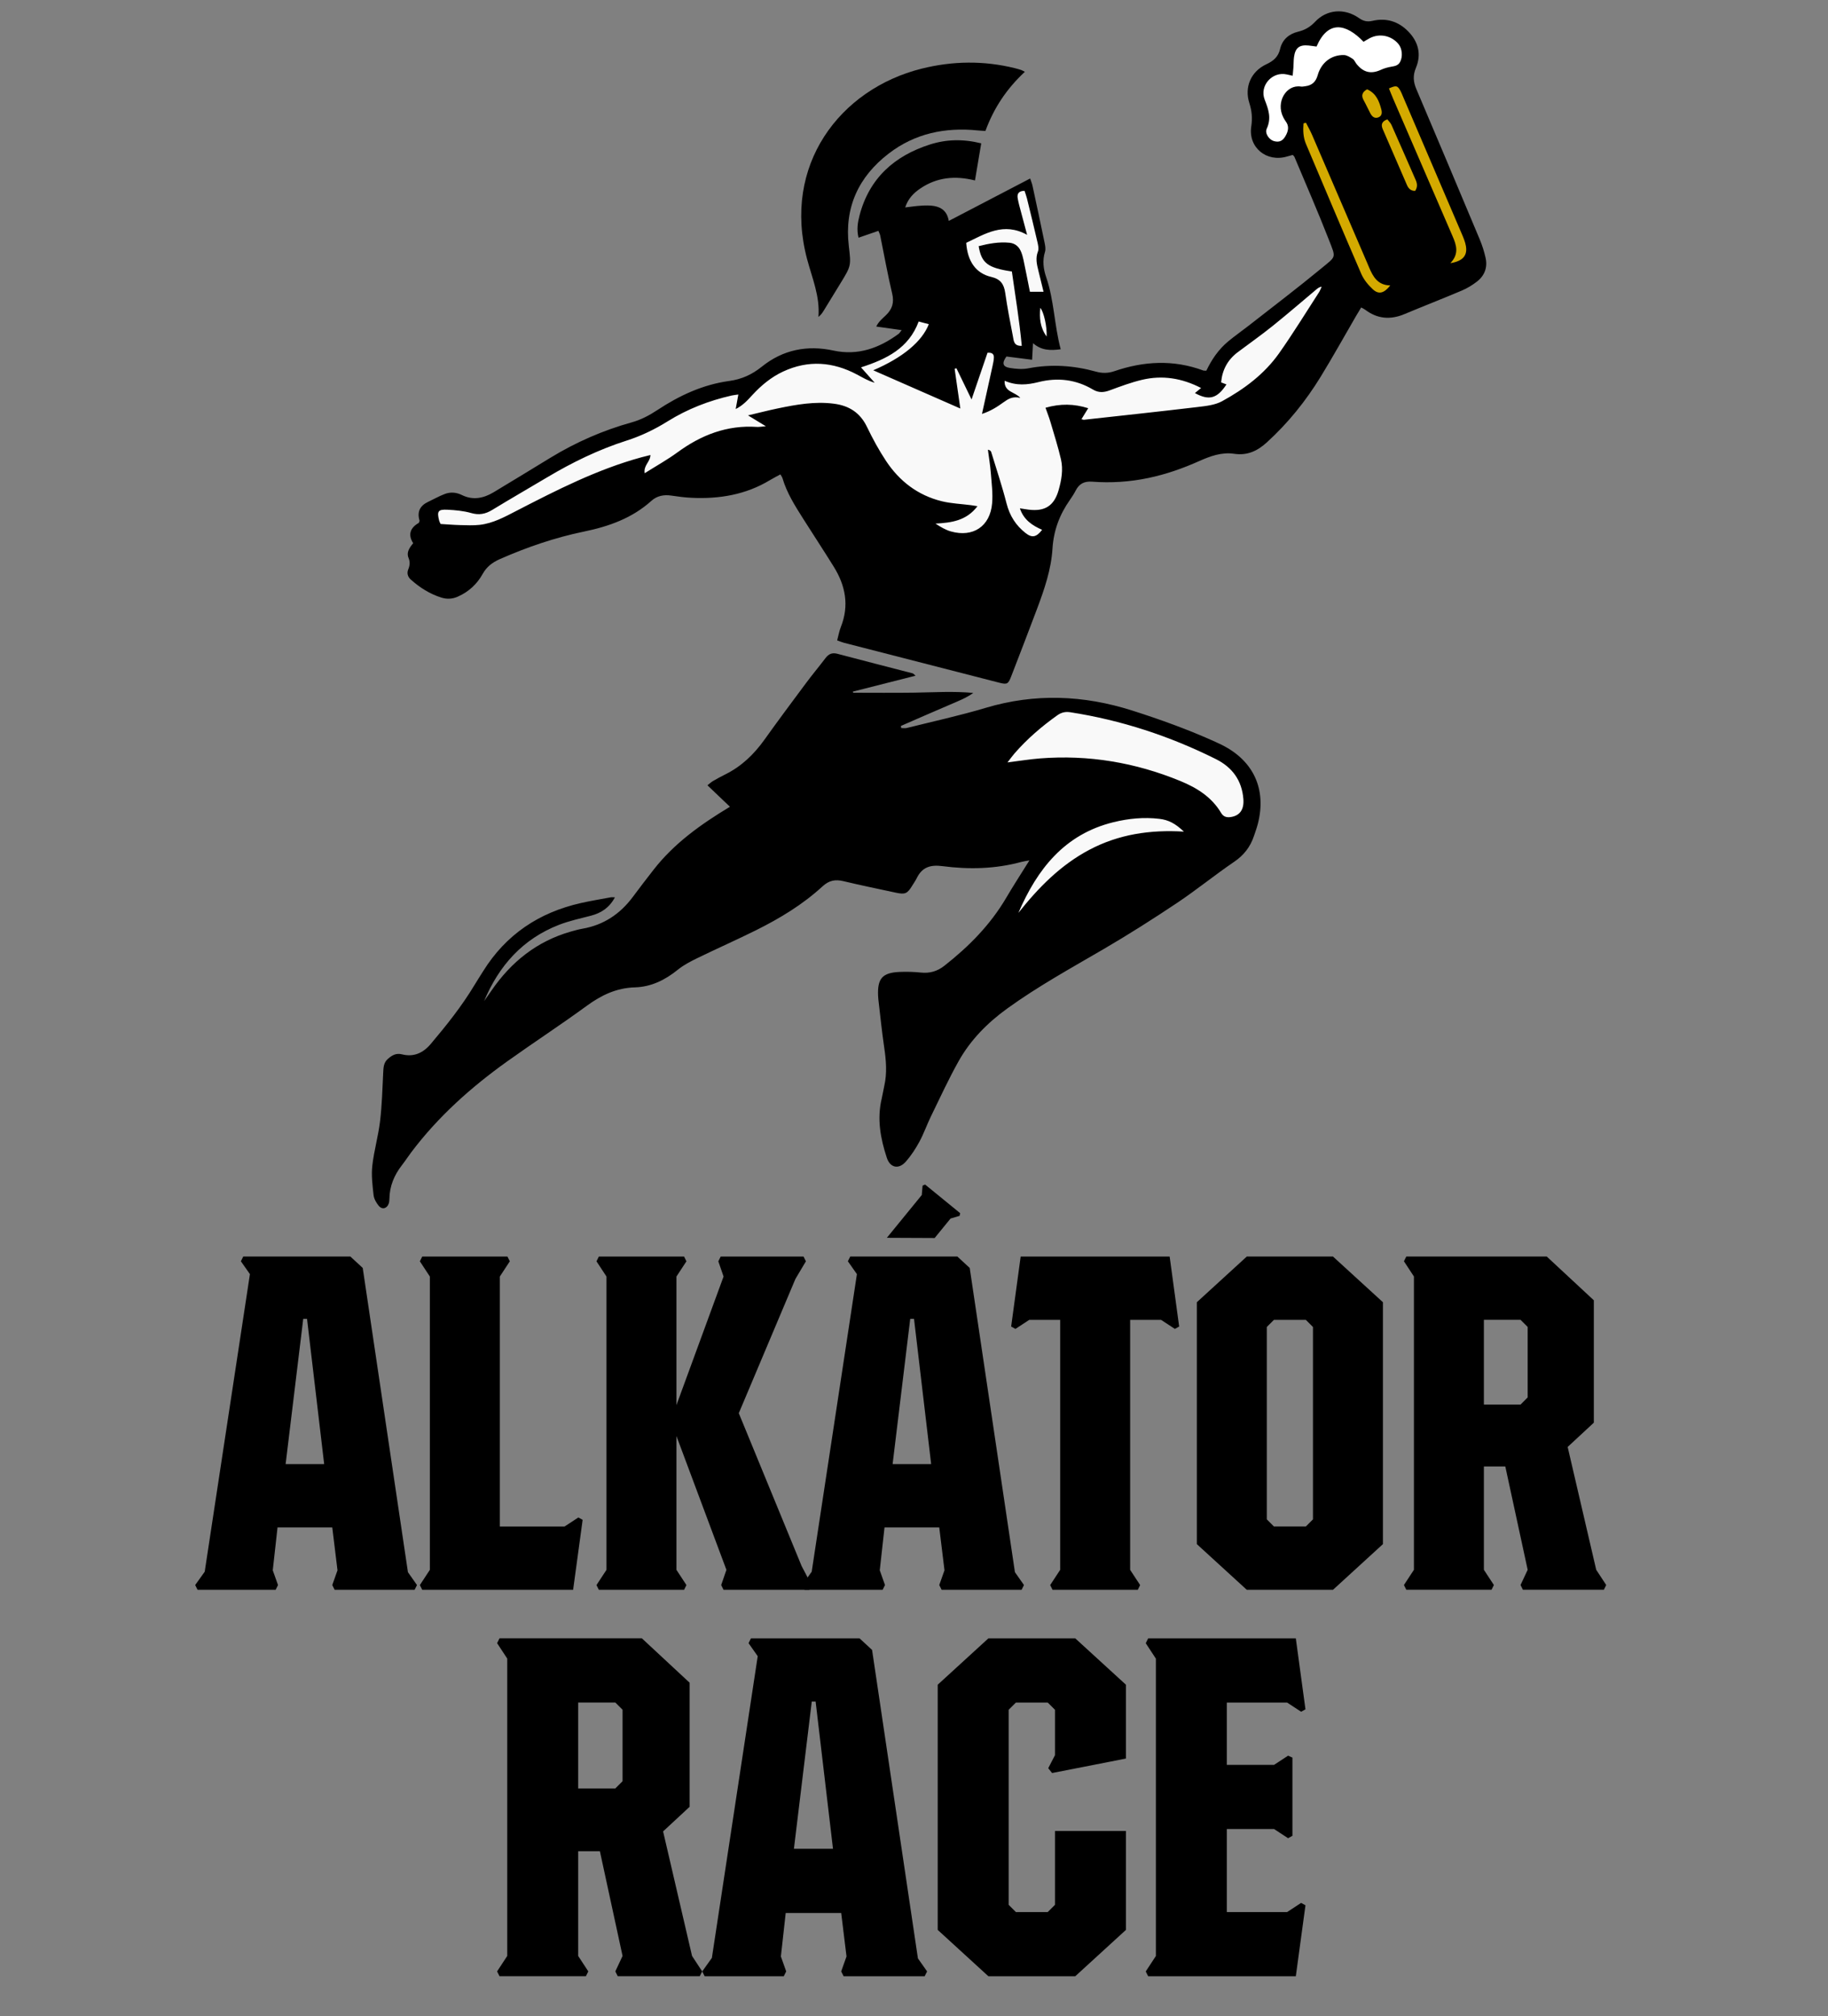 <?xml version="1.0" encoding="UTF-8" standalone="no"?>
<!-- Created with Inkscape (http://www.inkscape.org/) -->

<svg
   version="1.1"
   id="svg1"
   width="2630.547"
   height="2900"
   viewBox="0 0 2630.547 2900"
   xmlns="http://www.w3.org/2000/svg"
   xmlns:svg="http://www.w3.org/2000/svg">
  <rect x="0" y="0" width="2630.547" height="2900" fill="#808080" stroke="none"/>
  <defs
     id="defs1">
    <clipPath
       clipPathUnits="userSpaceOnUse"
       id="clipPath2">
      <path
         d="M 0,2506.716 H 1972.913 V 0 H 0 Z"
         transform="translate(-1119.082,-1989.961)"
         id="path2" />
    </clipPath>
    <clipPath
       clipPathUnits="userSpaceOnUse"
       id="clipPath4">
      <path
         d="M 0,2506.716 H 1972.913 V 0 H 0 Z"
         transform="translate(-1088.601,-1368.162)"
         id="path4" />
    </clipPath>
    <clipPath
       clipPathUnits="userSpaceOnUse"
       id="clipPath6">
      <path
         d="M 0,2506.716 H 1972.913 V 0 H 0 Z"
         transform="translate(-1095.582,-2275.551)"
         id="path6" />
    </clipPath>
    <clipPath
       clipPathUnits="userSpaceOnUse"
       id="clipPath8">
      <path
         d="M 0,2506.716 H 1972.913 V 0 H 0 Z"
         transform="translate(-339.358,-773.493)"
         id="path8" />
    </clipPath>
    <clipPath
       clipPathUnits="userSpaceOnUse"
       id="clipPath10">
      <path
         d="M 0,2506.716 H 1972.913 V 0 H 0 Z"
         transform="translate(-442.634,-642.985)"
         id="path10" />
    </clipPath>
    <clipPath
       clipPathUnits="userSpaceOnUse"
       id="clipPath12">
      <path
         d="M 0,2506.716 H 1972.913 V 0 H 0 Z"
         transform="translate(-633.257,-642.985)"
         id="path12" />
    </clipPath>
    <clipPath
       clipPathUnits="userSpaceOnUse"
       id="clipPath14">
      <path
         d="M 0,2506.716 H 1972.913 V 0 H 0 Z"
         transform="translate(-994.466,-773.493)"
         id="path14" />
    </clipPath>
    <clipPath
       clipPathUnits="userSpaceOnUse"
       id="clipPath16">
      <path
         d="M 0,2506.716 H 1972.913 V 0 H 0 Z"
         transform="translate(-1122.919,-642.985)"
         id="path16" />
    </clipPath>
    <clipPath
       clipPathUnits="userSpaceOnUse"
       id="clipPath18">
      <path
         d="M 0,2506.716 H 1972.913 V 0 H 0 Z"
         transform="translate(-1398.836,-706.184)"
         id="path18" />
    </clipPath>
    <clipPath
       clipPathUnits="userSpaceOnUse"
       id="clipPath20">
      <path
         d="M 0,2506.716 H 1972.913 V 0 H 0 Z"
         transform="translate(-1630.564,-837.719)"
         id="path20" />
    </clipPath>
    <clipPath
       clipPathUnits="userSpaceOnUse"
       id="clipPath22">
      <path
         d="M 0,2506.716 H 1972.913 V 0 H 0 Z"
         transform="translate(-214.497,-363.762)"
         id="path22" />
    </clipPath>
    <clipPath
       clipPathUnits="userSpaceOnUse"
       id="clipPath24">
      <path
         d="M 0,2506.716 H 1972.913 V 0 H 0 Z"
         transform="translate(-324.79,-383.005)"
         id="path24" />
    </clipPath>
    <clipPath
       clipPathUnits="userSpaceOnUse"
       id="clipPath26">
      <path
         d="M 0,2506.716 H 1972.913 V 0 H 0 Z"
         transform="translate(-361.085,-364.544)"
         id="path26" />
    </clipPath>
    <clipPath
       clipPathUnits="userSpaceOnUse"
       id="clipPath28">
      <path
         d="M 0,2506.716 H 1972.913 V 0 H 0 Z"
         transform="translate(-394.877,-395.207)"
         id="path28" />
    </clipPath>
    <clipPath
       clipPathUnits="userSpaceOnUse"
       id="clipPath30">
      <path
         d="M 0,2506.716 H 1972.913 V 0 H 0 Z"
         transform="translate(-1476.034,-395.215)"
         id="path30" />
    </clipPath>
    <clipPath
       clipPathUnits="userSpaceOnUse"
       id="clipPath32">
      <path
         d="M 0,2506.716 H 1972.913 V 0 H 0 Z"
         transform="translate(-1582.572,-383.013)"
         id="path32" />
    </clipPath>
    <clipPath
       clipPathUnits="userSpaceOnUse"
       id="clipPath34">
      <path
         d="M 0,2506.716 H 1972.913 V 0 H 0 Z"
         transform="translate(-1617.303,-395.215)"
         id="path34" />
    </clipPath>
    <clipPath
       clipPathUnits="userSpaceOnUse"
       id="clipPath36">
      <path
         d="M 0,2506.716 H 1972.913 V 0 H 0 Z"
         transform="translate(-1721.494,-440.271)"
         id="path36" />
    </clipPath>
    <clipPath
       clipPathUnits="userSpaceOnUse"
       id="clipPath38">
      <path
         d="M 0,2506.716 H 1972.913 V 0 H 0 Z"
         transform="translate(-653.59,-423.587)"
         id="path38" />
    </clipPath>
    <clipPath
       clipPathUnits="userSpaceOnUse"
       id="clipPath40">
      <path
         d="M 0,2506.716 H 1972.913 V 0 H 0 Z"
         transform="translate(-888.518,-358.474)"
         id="path40" />
    </clipPath>
    <clipPath
       clipPathUnits="userSpaceOnUse"
       id="clipPath42">
      <path
         d="M 0,2506.716 H 1972.913 V 0 H 0 Z"
         transform="translate(-1001.554,-270.963)"
         id="path42" />
    </clipPath>
    <clipPath
       clipPathUnits="userSpaceOnUse"
       id="clipPath44">
      <path
         d="M 0,2506.716 H 1972.913 V 0 H 0 Z"
         transform="translate(-1226.063,-226.165)"
         id="path44" />
    </clipPath>
    <clipPath
       clipPathUnits="userSpaceOnUse"
       id="clipPath46">
      <path
         d="M 0,2506.716 H 1972.913 V 0 H 0 Z"
         transform="translate(-998.241,-1017.414)"
         id="path46" />
    </clipPath>
  </defs>
  <g
     id="layer-MC0"
     transform="translate(14.125,-278.966)">
    <path
       style="fill:#d4aa00;fill-opacity:1"
       d="m 1849.5,466.5 c 9,44 112.5,247.5 112.5,247.5 l 151,-55 -113.5,-278 -145,63 z"
       id="path48" />
    <path
       style="fill:#f9f9f9;fill-opacity:1"
       d="m 1473.5,1520.5 -82,-141 116,-89.5 156,35.5 105.5,54.5 17.5,65.5 -50.5,45 -307.5,140 z"
       id="path50" />
    <path
       style="fill:#f9f9f9;fill-opacity:1"
       d="m 1899,676.5 -180,140.5 -288.5,-0.5 -7.5,-30 42.5,-6.5 8,-18 28,11 -19,-120 5,-21.5 -23,-88 -28,16 -82,67.5 -75.5,145 -65.5,25.5 -75,-4.5 -106.5,48.5 -156,63 -192.5,101 -71,-2 -4.5,45.5 97,-4.5 465.5,-137.5 178.5,222.5 143.5,-85.5 55.5,-99.5 290.5,-115 z"
       id="path49" />
    <path
       style="fill:#ffffff;fill-opacity:1"
       d="m 1820.093,493.561 c 28.638,-2.121 56.215,-77.428 56.215,-77.428 0,0 146.018,-25.809 141.068,-47.376 -4.95,-21.567 -19.445,-57.629 -67.882,-50.912 -48.437,6.718 -9.546,-27.931 -37.83,-14.496 -28.284,13.435 -77.075,54.094 -77.075,54.094 l -40.659,48.437 8.485,80.257 z"
       id="path47" />
    <path
       id="path1"
       d="M 0,0 C 0.565,10.42 -3.015,26.526 -6.827,30.968 -7.932,19.95 -7.068,9.759 0,0 m 345.946,266.782 c -5.175,-2.927 -6.596,-6.592 -3.71,-11.767 2.589,-4.641 4.757,-9.516 7.249,-14.214 1.881,-3.544 4.725,-5.965 8.891,-4.197 3.77,1.6 3.817,5.203 2.913,8.577 -2.365,8.814 -5.425,17.23 -15.343,21.601 m 21.881,-32.428 c -6.109,-2.171 -7.027,-5.802 -4.987,-10.527 8.709,-20.164 17.465,-40.307 26.207,-60.456 1.716,-3.955 4.43,-6.332 8.824,-6.17 2.766,4.195 2.221,7.949 0.529,11.797 -8.707,19.803 -17.328,39.644 -26.136,59.402 -1,2.243 -2.985,4.047 -4.437,5.954 m -87.881,-3.629 -2.664,-0.741 c -0.52,-7.443 -0.405,-14.843 2.631,-22.003 19.863,-46.845 39.567,-93.758 59.805,-140.44 2.682,-6.188 7.412,-11.924 12.407,-16.564 6.359,-5.907 12.208,-4.335 18.87,4.192 -13.401,0.129 -18.626,9.282 -22.9,19.467 -0.514,1.227 -1.018,2.458 -1.544,3.679 -19.982,46.433 -39.942,92.876 -59.985,139.282 -1.94,4.491 -4.401,8.757 -6.62,13.128 M 435.867,79.176 c 13.461,2.157 18.548,8.226 16.764,18.513 -0.784,4.523 -2.662,8.921 -4.484,13.187 -21.189,49.617 -42.46,99.199 -63.715,148.787 -0.787,1.837 -1.491,3.725 -2.461,5.463 -3.235,5.799 -4.561,6.085 -12.414,2.612 1.472,-3.63 2.883,-7.32 4.448,-10.942 21.399,-49.527 42.804,-99.051 64.245,-148.56 4.127,-9.528 7.291,-18.956 -2.383,-29.06 M -86.808,101.11 c 1.392,-20.033 10.467,-32.964 27.08,-36.791 9.797,-2.257 13.646,-7.653 15.001,-17.037 2.283,-15.799 5.295,-31.501 8.353,-47.176 0.882,-4.52 0.852,-10.573 9.548,-10.132 -2.511,27.127 -6.963,53.767 -10.695,80.214 -26.108,3.902 -32.793,9.019 -35.843,27.34 10.906,2.785 21.907,4.82 33.278,3.685 5.793,-0.578 9.908,-3.869 12.218,-9.089 1.333,-3.012 2.229,-6.271 2.911,-9.506 2.387,-11.329 4.596,-22.696 6.928,-34.322 h 14.714 c -2,8.174 -3.79,15.55 -5.612,22.919 -1.68,6.798 -3.26,13.381 -0.447,20.528 1.192,3.027 0.151,7.214 -0.649,10.696 -3.575,15.563 -7.398,31.07 -11.209,46.577 -0.695,2.829 -1.753,5.569 -2.602,8.222 -6.34,-0.103 -8.361,-3.082 -7.331,-8.445 0.439,-2.285 0.907,-4.57 1.5,-6.818 2.678,-10.142 5.406,-20.27 8.607,-32.24 -25.461,14.141 -45.342,1.004 -65.75,-8.625 m 352.424,180.313 c -2.711,0.598 -4.58,1.004 -6.446,1.424 -15.436,3.48 -29.69,-12.051 -23.741,-27.289 4.17,-10.682 7.423,-19.983 2.198,-31.265 -2.368,-5.112 2.71,-11.944 7.625,-13.358 6.273,-1.805 10.191,0.306 13.476,6.989 2.383,4.849 2.898,9.495 -0.504,14.109 -0.985,1.335 -1.824,2.794 -2.596,4.267 -8.645,16.493 3.023,35.928 18.822,33.464 1.596,-0.248 3.312,0.186 4.963,0.386 7.109,0.865 11.257,4.855 13.189,11.757 3.804,13.596 14.665,22.16 28.342,21.856 3.23,-0.072 6.641,-2.271 9.519,-4.173 1.816,-1.2 2.702,-3.742 4.168,-5.549 7.567,-9.333 15.84,-11.055 26.542,-6.097 3.51,1.627 7.409,2.637 11.239,3.285 3.759,0.637 7.113,1.282 9.137,5.027 3.152,5.83 2.372,14.672 -1.952,19.692 -7.723,8.967 -20.352,11.452 -30.798,5.997 -2.301,-1.201 -4.491,-2.615 -6.642,-3.878 -19.521,20.314 -38.611,23.048 -50.776,-5.152 -2.797,0.372 -5.711,0.84 -8.643,1.136 -9.787,0.986 -14.287,-2.472 -15.658,-12.306 -0.503,-3.616 -0.376,-7.315 -0.621,-10.971 -0.192,-2.877 -0.512,-5.746 -0.843,-9.351 M -45.351,-47.719 c -0.578,-12.449 11.123,-11.739 16.942,-18.496 -8.203,2.044 -13.154,-1.161 -18.085,-4.716 -6.817,-4.916 -13.837,-9.504 -23.289,-12.567 4.062,18.385 7.809,35.229 11.484,52.088 0.636,2.915 1.285,5.886 1.364,8.847 0.096,3.56 -1.863,5.492 -6.882,5.058 -5.374,-15.717 -10.89,-31.848 -17.236,-50.408 -6.165,12.733 -11.249,23.234 -16.334,33.735 -0.644,-0.218 -1.288,-0.435 -1.933,-0.652 1.977,-13.74 3.954,-27.479 6.166,-42.853 -32.235,14.144 -62.543,27.443 -94.03,41.26 31.903,13.684 52.718,31.039 59.994,49.745 -3.483,0.923 -6.891,1.825 -10.95,2.9 -10.679,-28.903 -34.694,-40.618 -62.251,-49.488 5.462,-6.134 10.117,-11.363 14.773,-16.592 -7.164,2.044 -13.032,5.639 -19.1,8.858 -26.021,13.804 -52.585,15.835 -79.69,3.246 -12.897,-5.99 -23.593,-14.887 -33.188,-25.268 -5.07,-5.487 -10.021,-11.205 -18.06,-15.206 1.051,5.776 1.886,10.366 2.849,15.661 -3.242,-0.474 -5.204,-0.629 -7.103,-1.059 -24.564,-5.557 -47.819,-14.548 -69.188,-27.867 -13.961,-8.701 -28.594,-15.765 -44.189,-20.747 -30.322,-9.686 -58.691,-23.489 -85.965,-39.734 -19.748,-11.763 -39.688,-23.209 -59.314,-35.171 -7.307,-4.454 -14.167,-5.754 -22.663,-3.318 -8.205,2.352 -16.995,3.135 -25.58,3.576 -10.242,0.525 -11.575,-1.687 -8.936,-11.919 0.314,-1.217 1.022,-2.332 1.542,-3.48 7.286,-0.427 14.232,-1.016 21.188,-1.19 6.943,-0.174 13.959,-0.508 20.831,0.247 14.535,1.597 27.17,8.597 39.913,15.172 43.529,22.459 87.16,44.692 134.733,57.713 3.057,0.837 6.145,1.563 9.831,2.495 -0.124,-7.429 -7.625,-11.013 -6.218,-19.656 12.605,7.956 24.548,14.578 35.482,22.578 25.609,18.738 53.482,29.548 85.664,27.388 2.43,-0.163 4.904,0.345 9.666,0.726 -7.167,4.365 -12.289,7.485 -19.252,11.725 12.253,2.887 22.219,5.474 32.29,7.559 19.921,4.124 39.857,7.719 60.432,5.048 16.519,-2.145 28.371,-9.754 35.753,-25.111 6.044,-12.572 12.777,-24.943 20.466,-36.568 14.473,-21.883 34.376,-37.184 60.101,-43.536 10.259,-2.533 21.051,-2.901 31.598,-4.277 2.051,-0.267 4.089,-0.637 7.065,-1.107 -11.994,-15.815 -28.181,-17.826 -45.338,-18.778 5.475,-3.597 10.859,-6.821 16.689,-8.467 23.889,-6.743 42.323,5.504 44.464,30.253 0.936,10.82 -0.526,21.891 -1.382,32.809 -0.661,8.416 -2.077,16.774 -3.157,25.157 2.339,-0.501 3.225,-1.444 3.563,-2.554 5.627,-18.453 11.786,-36.774 16.555,-55.448 3.392,-13.284 10.083,-23.813 20.664,-32.045 6.903,-5.37 11.602,-4.42 17.738,3.595 -10.586,4.631 -19.878,10.716 -24.018,23.192 3.707,-0.571 6.573,-1.084 9.458,-1.446 17.444,-2.19 27.509,4.114 32.301,20.844 3.138,10.951 5.207,22.315 2.582,33.563 -3.168,13.574 -7.411,26.901 -11.352,40.287 -1.459,4.953 -3.382,9.77 -5.31,15.267 16.107,4.608 30.758,4.322 46.099,-0.49 -2.806,-4.556 -4.989,-8.1 -7.297,-11.846 1.449,-0.349 2.103,-0.693 2.71,-0.626 41.053,4.531 82.122,8.92 123.134,13.797 8.824,1.05 18.416,2.087 25.966,6.217 23.83,13.035 45.641,29.271 61.498,51.691 15.182,21.464 28.924,43.947 43.235,66.023 1.168,1.801 1.843,3.921 2.746,5.893 -2.535,-0.421 -4.009,-1.552 -5.432,-2.744 C 275.636,37.809 260.03,24.287 243.942,11.366 231.739,1.565 218.913,-7.461 206.383,-16.857 c -10.974,-8.23 -16.823,-19.157 -18.004,-32.62 2.396,-0.918 3.976,-1.524 5.736,-2.198 -9.949,-15.34 -18.856,-17.688 -34.026,-9.325 2.203,1.801 4.279,3.498 6.668,5.451 -20.698,10.713 -41.806,14.024 -63.683,8.87 -11.92,-2.808 -23.511,-7.177 -35.038,-11.423 -6.387,-2.352 -11.983,-2.696 -18.048,0.908 -18.404,10.937 -38.169,13.202 -58.796,8.039 -11.851,-2.966 -23.579,-4.188 -36.543,1.436 m -111.118,54.63 c -9.651,1.358 -17.999,2.532 -27.474,3.865 2.679,5.543 6.871,8.778 10.475,12.251 6.863,6.611 9.028,13.671 6.722,23.352 -4.931,20.713 -8.635,41.718 -12.905,62.59 -0.318,1.551 -1.141,2.999 -1.962,5.087 -7.194,-2.486 -13.973,-4.828 -21.435,-7.407 -2.198,8.726 -0.885,16.61 1.096,24.141 10.535,40.04 37.529,64.135 75.936,76.423 17.737,5.674 35.897,6.099 55.411,1.262 -2.244,-13.288 -4.42,-26.183 -6.758,-40.037 -21.554,5.452 -41.239,3.414 -59.102,-8.741 -7.181,-4.886 -13.155,-10.951 -16.206,-20.363 6.322,0.718 11.888,1.6 17.486,1.907 4.635,0.255 9.411,0.405 13.939,-0.418 8.148,-1.481 13.952,-6.083 15.611,-16.064 29.524,15.387 58.332,30.4 87.854,45.786 0.995,-3.03 2.011,-5.392 2.543,-7.858 4.427,-20.503 8.829,-41.012 13.062,-61.555 0.653,-3.171 1.32,-6.811 0.408,-9.746 C -4.702,81.952 -3.496,72.89 -0.434,63.93 8.145,38.831 8.255,12.172 15.197,-13.745 c -11.179,-1.477 -20.831,-1.347 -29.903,6.579 -0.341,-6.326 -0.617,-11.465 -0.964,-17.901 -9.555,1.214 -18.627,2.367 -27.719,3.522 -5.084,-7.083 -4.161,-11.085 3.79,-12.361 6.488,-1.041 13.46,-1.626 19.829,-0.397 24.773,4.778 49.053,3.079 73.174,-3.603 6.588,-1.826 13.031,-1.771 19.625,0.488 31.857,10.91 63.843,12.683 95.93,0.823 0.87,-0.322 1.919,-0.157 3.474,-0.257 5.707,12.01 13.186,22.978 23.554,31.59 7.168,5.953 14.847,11.285 22.19,17.032 26.23,20.527 52.799,40.647 78.475,61.847 16.22,13.393 15.858,10.757 8.009,30.911 -11.714,30.076 -24.701,59.655 -37.176,89.433 -0.238,0.569 -0.841,0.985 -1.758,2.018 -1.861,-0.51 -4.038,-1.068 -6.192,-1.705 -22.135,-6.546 -42.122,9.765 -38.598,32.518 1.388,8.956 0.614,16.719 -2.101,25.187 -5.517,17.204 1.713,33.989 18.235,41.758 7.873,3.701 12.978,7.971 15.038,16.782 2.296,9.823 9.514,16.066 19.254,18.401 7.402,1.774 13.117,5.068 18.457,10.739 12.701,13.49 31.874,14.888 47.264,4.066 4.73,-3.326 8.94,-4.409 14.784,-3.053 14.711,3.414 27.809,-0.536 38.427,-11.359 11.083,-11.298 14.492,-24.85 8.341,-39.492 -3.443,-8.198 -2.766,-15.144 0.539,-22.917 22.934,-53.941 45.705,-107.95 68.356,-162.01 2.685,-6.408 4.82,-13.143 6.339,-19.921 2.319,-10.352 -1.045,-19.295 -9.388,-25.73 -4.959,-3.825 -10.496,-7.194 -16.253,-9.636 -20.533,-8.709 -41.34,-16.772 -61.911,-25.396 -15.134,-6.345 -29.186,-5.29 -42.396,4.698 -1.045,0.791 -2.289,1.317 -4.329,2.467 -1.891,-3.139 -3.75,-6.131 -5.52,-9.176 -12.723,-21.886 -25.008,-44.042 -38.246,-65.612 -16.103,-26.238 -35.281,-50.062 -58.159,-70.871 -10.204,-9.282 -21.046,-14.338 -35.309,-12.225 -13.243,1.962 -25.685,-2.536 -37.668,-7.892 -17.687,-7.905 -35.873,-14.267 -54.866,-18.252 -20.034,-4.204 -40.311,-5.517 -60.648,-3.982 -8.604,0.649 -14.004,-2.232 -17.801,-9.575 -1.83,-3.54 -4.01,-6.93 -6.305,-10.196 -11.106,-15.806 -17.509,-32.761 -18.748,-52.572 -1.394,-22.285 -8.707,-43.692 -16.56,-64.633 -9.12,-24.319 -18.508,-48.537 -27.862,-72.768 -3.401,-8.81 -4.422,-9.368 -13.264,-7.104 -55.799,14.286 -111.583,28.627 -167.362,42.986 -2.201,0.567 -4.308,1.498 -7.396,2.591 1.379,5.112 2.202,9.992 3.991,14.489 9.171,23.043 5.044,44.516 -7.568,64.868 -10.704,17.275 -21.912,34.236 -32.777,51.412 -8.904,14.077 -17.921,28.115 -22.687,44.327 -0.353,1.2 -1.218,2.25 -2.227,4.053 -4.001,-2.191 -7.783,-4.09 -11.396,-6.268 -26.065,-15.715 -54.62,-20.429 -84.5,-19.004 -7.307,0.348 -14.61,1.285 -21.851,2.38 -8.081,1.222 -15.525,-0.243 -21.508,-5.642 -20.79,-18.762 -45.952,-27.644 -72.731,-33.168 -31.441,-6.485 -61.61,-16.839 -90.965,-29.771 -7.934,-3.495 -14.173,-8.222 -18.461,-15.936 -6.153,-11.068 -15.108,-19.321 -26.826,-24.511 -5.787,-2.564 -11.615,-2.922 -17.533,-1.101 -12.619,3.882 -23.502,10.821 -33.279,19.56 -3.315,2.962 -4.377,6.895 -2.713,10.914 1.749,4.225 2.158,7.952 0.32,12.381 -2.477,5.965 0.879,10.9 5.007,15.876 -6.144,9.679 -2.733,17.003 6.116,21.956 0.4,1.279 0.899,1.993 0.744,2.512 -2.853,9.562 0.581,16.118 9.423,20.245 5.979,2.79 11.742,6.128 17.895,8.44 6.1,2.293 12.39,1.81 18.424,-1.163 11.963,-5.895 23.404,-3.484 34.216,2.982 20.587,12.311 41.01,24.896 61.506,37.36 27.486,16.716 56.691,29.516 87.69,38.115 10.107,2.803 19.088,7.634 27.768,13.361 23.618,15.58 49.036,27.389 77.174,31.239 13.817,1.89 24.762,6.912 35.567,15.586 22.584,18.131 48.755,23.426 77.225,17.26 26.343,-5.704 49.247,2.608 70.245,18.005 0.955,0.7 1.57,1.863 3.363,4.059"
       style="fill:#000000;fill-opacity:1;fill-rule:nonzero;stroke:none"
       transform="matrix(1.333,0,0,-1.333,1492,763.057)"
       clip-path="url(#clipPath2)" />
    <path
       id="path3"
       d="m 0,0 c 21.553,27.195 45.576,51.721 76.815,68.197 31.494,16.61 65.352,21.719 101.849,19.514 -9.412,8.903 -16.639,12.636 -26.571,13.797 -16.706,1.954 -33.22,0.344 -49.47,-3.642 C 49.913,84.935 20.37,47.378 0,0 m -11.751,162.39 c 13.385,1.671 24.218,3.458 35.124,4.31 52.425,4.093 102.881,-4.422 151.455,-24.379 17.895,-7.353 33.838,-17.296 44.047,-34.464 2.408,-4.051 5.8,-5.065 10.167,-4.459 9.927,1.378 14.778,8.03 13.852,19.521 -1.616,20.041 -11.928,34.187 -29.72,43.061 -49.818,24.849 -102.108,42.01 -157.183,50.547 -5.256,0.815 -9.583,-0.182 -14.007,-3.33 -16.906,-12.031 -32.525,-25.451 -46.16,-41.119 -2.124,-2.44 -4,-5.096 -7.575,-9.688 m -299.632,-47.845 c -8.287,7.896 -15.97,15.216 -24.31,23.163 2.718,2.085 4.303,3.594 6.146,4.656 4.327,2.493 8.716,4.898 13.191,7.115 17.458,8.648 30.932,21.627 42.187,37.382 14.718,20.603 29.854,40.91 44.982,61.217 6.766,9.082 14.058,17.771 20.896,26.802 3.402,4.492 7.14,6.25 12.902,4.72 27.03,-7.175 54.14,-14.05 81.205,-21.095 0.821,-0.214 1.459,-1.13 3.191,-2.54 -23.166,-5.877 -45.402,-11.518 -67.638,-17.159 0.088,-0.405 0.176,-0.811 0.263,-1.217 21.743,0 43.489,-0.237 65.228,0.068 21.383,0.299 42.761,1.78 64.453,-0.292 -7.962,-5.725 -16.832,-9 -25.45,-12.762 -8.852,-3.863 -17.745,-7.632 -26.605,-11.474 -8.705,-3.774 -17.392,-7.589 -26.087,-11.387 0.117,-0.758 0.234,-1.517 0.35,-2.276 1.984,0 4.069,-0.406 5.937,0.061 28.416,7.098 57.098,13.322 85.133,21.707 53.257,15.93 105.747,13.824 158.291,-2.874 30.506,-9.694 60.524,-20.574 89.704,-33.736 2.428,-1.095 4.841,-2.231 7.221,-3.426 34.151,-17.139 48.17,-47.756 38.763,-84.855 -1.144,-4.508 -2.765,-8.899 -4.247,-13.317 C 250.394,71.308 243.517,62.318 232.985,55.161 212.049,40.936 192.374,24.844 171.334,10.786 145.319,-6.595 118.861,-23.404 91.839,-39.165 56.728,-59.644 21.15,-79.228 -11.91,-103.093 c -21.459,-15.491 -39.635,-33.839 -52.525,-56.777 -10.909,-19.414 -20.22,-39.735 -30.002,-59.769 -4.38,-8.972 -7.664,-18.507 -12.406,-27.267 -4.09,-7.555 -8.907,-14.928 -14.547,-21.382 -7.716,-8.829 -17.045,-6.915 -20.657,4.069 -6.835,20.785 -10.755,41.956 -5.488,63.864 1.089,4.529 1.731,9.165 2.771,13.708 3.186,13.919 1.939,27.733 -0.12,41.691 -2.526,17.122 -4.232,34.365 -6.278,51.557 -0.158,1.323 -0.237,2.657 -0.294,3.988 -0.798,18.691 4.654,24.916 23.31,25.707 7.63,0.324 15.35,0.105 22.943,-0.691 9.533,-0.999 17.717,1.401 25.178,7.25 26.446,20.728 49.752,44.249 66.911,73.472 7.741,13.183 16.104,26 25.032,40.344 -3.827,-0.722 -6.257,-1.009 -8.592,-1.646 -28.103,-7.662 -56.74,-8.295 -85.292,-4.57 -13.099,1.709 -22.002,-1.12 -27.793,-13.017 -1.306,-2.685 -3.085,-5.139 -4.637,-7.704 -5.46,-9.024 -7.752,-10.099 -17.942,-7.908 -18.88,4.059 -37.804,7.939 -56.581,12.433 -8.84,2.116 -15.522,0.827 -22.598,-5.68 -21.235,-19.526 -45.807,-34.385 -71.533,-47.195 -20.863,-10.388 -42.213,-19.797 -63.171,-30 -7.442,-3.623 -15.016,-7.506 -21.392,-12.673 -13.662,-11.072 -28.801,-18.567 -46.297,-19.067 -19.94,-0.571 -36.213,-8.353 -52,-19.888 -28.241,-20.635 -57.6,-39.733 -86.055,-60.083 -38.949,-27.853 -74.438,-59.498 -103.414,-97.941 -3.409,-4.522 -6.476,-9.306 -9.962,-13.765 -8.463,-10.825 -13.527,-22.844 -13.676,-36.747 -0.018,-1.646 -0.216,-3.372 -0.749,-4.916 -1.883,-5.45 -7.085,-6.841 -10.78,-2.351 -2.646,3.217 -5.098,7.444 -5.547,11.455 -1.175,10.513 -2.545,21.304 -1.385,31.711 1.801,16.156 6.463,31.986 8.384,48.136 2.079,17.472 2.563,35.145 3.404,52.746 0.263,5.487 0.525,10.545 5.071,14.499 4.453,3.872 8.713,6.485 15.262,4.85 12.567,-3.138 22.683,1.415 30.985,11.238 17.015,20.132 33.433,40.676 47.058,63.318 3.091,5.137 6.369,10.163 9.541,15.253 24.605,39.484 60.237,63.224 105.234,73.417 10.71,2.426 21.568,4.198 32.37,6.21 1.18,0.219 2.436,0.029 4.606,0.029 -6.019,-11.248 -14.784,-16.937 -25.899,-19.84 -11.577,-3.023 -23.4,-5.544 -34.503,-9.861 -39.066,-15.187 -64.84,-44.039 -80.833,-82.327 2.675,3.822 5.376,7.627 8.019,11.471 21.295,30.973 49.1,53.187 85.644,63.612 4.158,1.187 8.354,2.334 12.606,3.079 22.852,4.003 40.621,15.905 54.341,34.359 7.356,9.893 14.855,19.682 22.446,29.396 22.125,28.314 50.739,48.811 82.359,67.841"
       style="fill:#000000;fill-opacity:1;fill-rule:nonzero;stroke:none"
       transform="matrix(1.333,0,0,-1.333,1451.358,1592.123)"
       clip-path="url(#clipPath4)" />
    <path
       id="path5"
       d="m 0,0 c -19.783,-18.398 -33.62,-39.328 -42.561,-63.824 -3.07,0.208 -5.662,0.307 -8.237,0.57 -35.192,3.595 -67.974,-3.225 -96.259,-25.004 -32.461,-24.994 -47.891,-58.04 -43.001,-99.547 2.542,-21.569 2.484,-21.581 -8.755,-40.019 -6.244,-10.241 -12.494,-20.479 -18.802,-30.681 -1.309,-2.118 -2.886,-4.07 -5.212,-5.969 1.777,22.119 -6.784,41.849 -12.228,62.256 -26.986,101.156 35.079,183.474 123.558,205.614 33.458,8.372 67.261,8.846 100.948,0.479 C -8.291,3.314 -6.058,2.637 -3.844,1.92 -2.959,1.633 -2.156,1.092 0,0"
       style="fill:#000000;fill-opacity:1;fill-rule:nonzero;stroke:none"
       transform="matrix(1.333,0,0,-1.333,1460.666,382.27)"
       clip-path="url(#clipPath6)" />
    <path
       id="path7"
       d="m 0,0 -18.498,156.713 h -4.11 L -41.619,0 Z m -139.242,-130.508 10.276,14.387 48.811,321.132 -9.762,13.873 2.569,5.138 H 28.259 l 13.36,-12.332 48.812,-328.325 9.762,-13.873 -2.569,-5.138 H 11.303 l -2.568,5.138 5.652,15.929 -5.652,46.242 h -59.089 l -5.138,-46.242 5.653,-15.929 -2.57,-5.138 h -84.265 z"
       style="fill:#000000;fill-opacity:1;fill-rule:nonzero;stroke:none"
       transform="matrix(1.333,0,0,-1.333,452.367,2385.015)"
       clip-path="url(#clipPath8)" />
    <path
       id="path9"
       d="M 0,0 10.79,16.442 V 332.95 L 0,349.391 2.57,354.529 H 94.541 L 97.11,349.391 86.32,332.95 V 63.199 h 69.878 l 14.901,9.762 4.624,-2.569 -10.276,-75.53 H 2.57 Z"
       style="fill:#000000;fill-opacity:1;fill-rule:nonzero;stroke:none"
       transform="matrix(1.333,0,0,-1.333,590.068,2559.025)"
       clip-path="url(#clipPath10)" />
    <path
       id="path11"
       d="M 0,0 10.79,16.442 V 332.95 L 0,349.391 2.57,354.529 H 94.541 L 97.11,349.391 86.32,332.95 V 194.221 l 50.867,138.729 -5.651,16.441 2.569,5.138 h 89.402 l 2.57,-5.138 L 214.773,330.38 153.63,185.486 221.452,20.553 232.242,0 229.674,-5.138 H 137.187 L 134.619,0 140.27,16.442 86.32,160.823 V 16.442 L 97.11,0 94.541,-5.138 H 2.57 Z"
       style="fill:#000000;fill-opacity:1;fill-rule:nonzero;stroke:none"
       transform="matrix(1.333,0,0,-1.333,844.232,2559.025)"
       clip-path="url(#clipPath12)" />
    <path
       id="path13"
       d="m 0,0 -18.498,156.713 h -4.11 L -41.619,0 Z m -139.242,-130.508 10.276,14.387 48.811,321.132 -9.762,13.873 2.569,5.138 H 28.259 l 13.36,-12.332 48.812,-328.325 9.762,-13.873 -2.569,-5.138 H 11.303 l -2.568,5.138 5.652,15.929 -5.652,46.242 h -59.089 l -5.138,-46.242 5.653,-15.929 -2.57,-5.138 h -84.265 z"
       style="fill:#000000;fill-opacity:1;fill-rule:nonzero;stroke:none"
       transform="matrix(1.333,0,0,-1.333,1325.844,2385.015)"
       clip-path="url(#clipPath14)" />
    <path
       id="path15"
       d="m 0,0 10.79,16.442 v 269.751 h -33.398 l -14.9,-9.763 -4.624,2.569 10.276,75.53 h 160.823 l 10.275,-75.53 -4.623,-2.569 -14.901,9.763 H 86.32 V 16.442 L 97.11,0 94.541,-5.138 H 2.57 Z"
       style="fill:#000000;fill-opacity:1;fill-rule:nonzero;stroke:none"
       transform="matrix(1.333,0,0,-1.333,1497.114,2559.025)"
       clip-path="url(#clipPath16)" />
    <path
       id="path17"
       d="m 0,0 7.707,7.707 v 207.58 L 0,222.994 h -34.426 l -7.706,-7.707 V 7.707 L -34.426,0 Z m -117.663,-19.011 v 261.016 l 53.951,49.326 h 93 L 83.237,242.005 V -19.011 L 29.288,-68.337 h -93 z"
       style="fill:#000000;fill-opacity:1;fill-rule:nonzero;stroke:none"
       transform="matrix(1.333,0,0,-1.333,1865.004,2474.76)"
       clip-path="url(#clipPath18)" />
    <path
       id="path19"
       d="M 0,0 7.707,7.707 V 83.751 L 0,91.458 H -39.564 V 0 Z m -125.884,-194.734 10.79,16.441 v 316.508 l -10.79,16.442 2.57,5.138 H 28.26 L 79.127,112.524 V -19.525 l -28.26,-26.204 30.828,-132.564 10.791,-16.441 -2.569,-5.138 H 2.569 l -2.569,5.138 7.707,16.441 -24.15,111.498 h -23.121 v -111.498 l 10.79,-16.441 -2.569,-5.138 h -91.971 z"
       style="fill:#000000;fill-opacity:1;fill-rule:nonzero;stroke:none"
       transform="matrix(1.333,0,0,-1.333,2173.975,2299.379)"
       clip-path="url(#clipPath20)" />
    <path
       id="path37"
       d="M 0,0 7.813,7.813 V 84.907 L 0,92.721 H -40.11 V 0 Z m -127.621,-197.422 10.938,16.668 v 320.877 l -10.938,16.669 2.605,5.209 H 28.65 L 80.219,114.078 V -19.794 l -28.65,-26.566 31.254,-134.394 10.94,-16.668 -2.605,-5.209 H 2.604 L 0,-197.422 7.813,-180.754 -16.669,-67.717 H -40.11 v -113.037 l 10.939,-16.668 -2.604,-5.209 h -93.241 z"
       style="fill:#000000;fill-opacity:1;fill-rule:nonzero;stroke:none"
       transform="matrix(1.333,0,0,-1.333,871.344,2851.555)"
       clip-path="url(#clipPath38)" />
    <path
       id="path39"
       d="M 0,0 -18.753,158.876 H -22.92 L -42.193,0 Z m -141.164,-132.309 10.418,14.585 49.485,325.564 -9.897,14.065 2.604,5.209 H 28.65 l 13.543,-12.502 49.486,-332.857 9.897,-14.064 -2.604,-5.209 H 11.459 l -2.604,5.209 5.73,16.148 -5.73,46.881 h -59.904 l -5.209,-46.881 5.731,-16.148 -2.605,-5.209 h -85.428 z"
       style="fill:#000000;fill-opacity:1;fill-rule:nonzero;stroke:none"
       transform="matrix(1.333,0,0,-1.333,1184.58,2938.373)"
       clip-path="url(#clipPath40)" />
    <path
       id="path41"
       d="m 0,0 v 264.619 l 54.695,50.006 h 93.762 l 54.695,-50.006 v -79.698 l -79.698,-15.628 -4.167,5.209 7.292,14.065 v 48.965 l -7.813,7.813 h -34.38 l -7.813,-7.813 V 27.087 l 7.813,-7.813 h 34.38 l 7.813,7.813 v 79.698 h 76.573 V 0 L 148.457,-50.007 H 54.695 Z"
       style="fill:#000000;fill-opacity:1;fill-rule:nonzero;stroke:none"
       transform="matrix(1.333,0,0,-1.333,1335.295,3055.055)"
       clip-path="url(#clipPath42)" />
    <path
       id="path43"
       d="M 0,0 10.939,16.669 V 337.545 L 0,354.214 l 2.605,5.209 h 159.396 l 10.418,-76.573 -4.689,-2.605 -15.105,9.898 H 87.511 v -67.197 h 51.049 l 15.106,9.898 4.688,-2.084 v -84.387 l -4.688,-2.604 -15.106,9.897 H 87.511 V 64.071 h 65.114 l 15.105,9.897 4.689,-2.604 -10.418,-76.573 H 2.605 Z"
       style="fill:#000000;fill-opacity:1;fill-rule:nonzero;stroke:none"
       transform="matrix(1.333,0,0,-1.333,1634.64,3114.785)"
       clip-path="url(#clipPath44)" />
    <path
       id="path45"
       d="m 0,0 17.17,21.039 9.75,2.882 0.602,2.896 -37.843,30.884 -2.716,-1.17 -0.87,-10.129 L -32.21,23.976 -51.588,0.232 Z"
       style="fill:#000000;fill-opacity:1;fill-rule:nonzero;stroke:none"
       transform="matrix(1.333,0,0,-1.333,1330.877,2059.787)"
       clip-path="url(#clipPath46)" />
  </g>
</svg>

